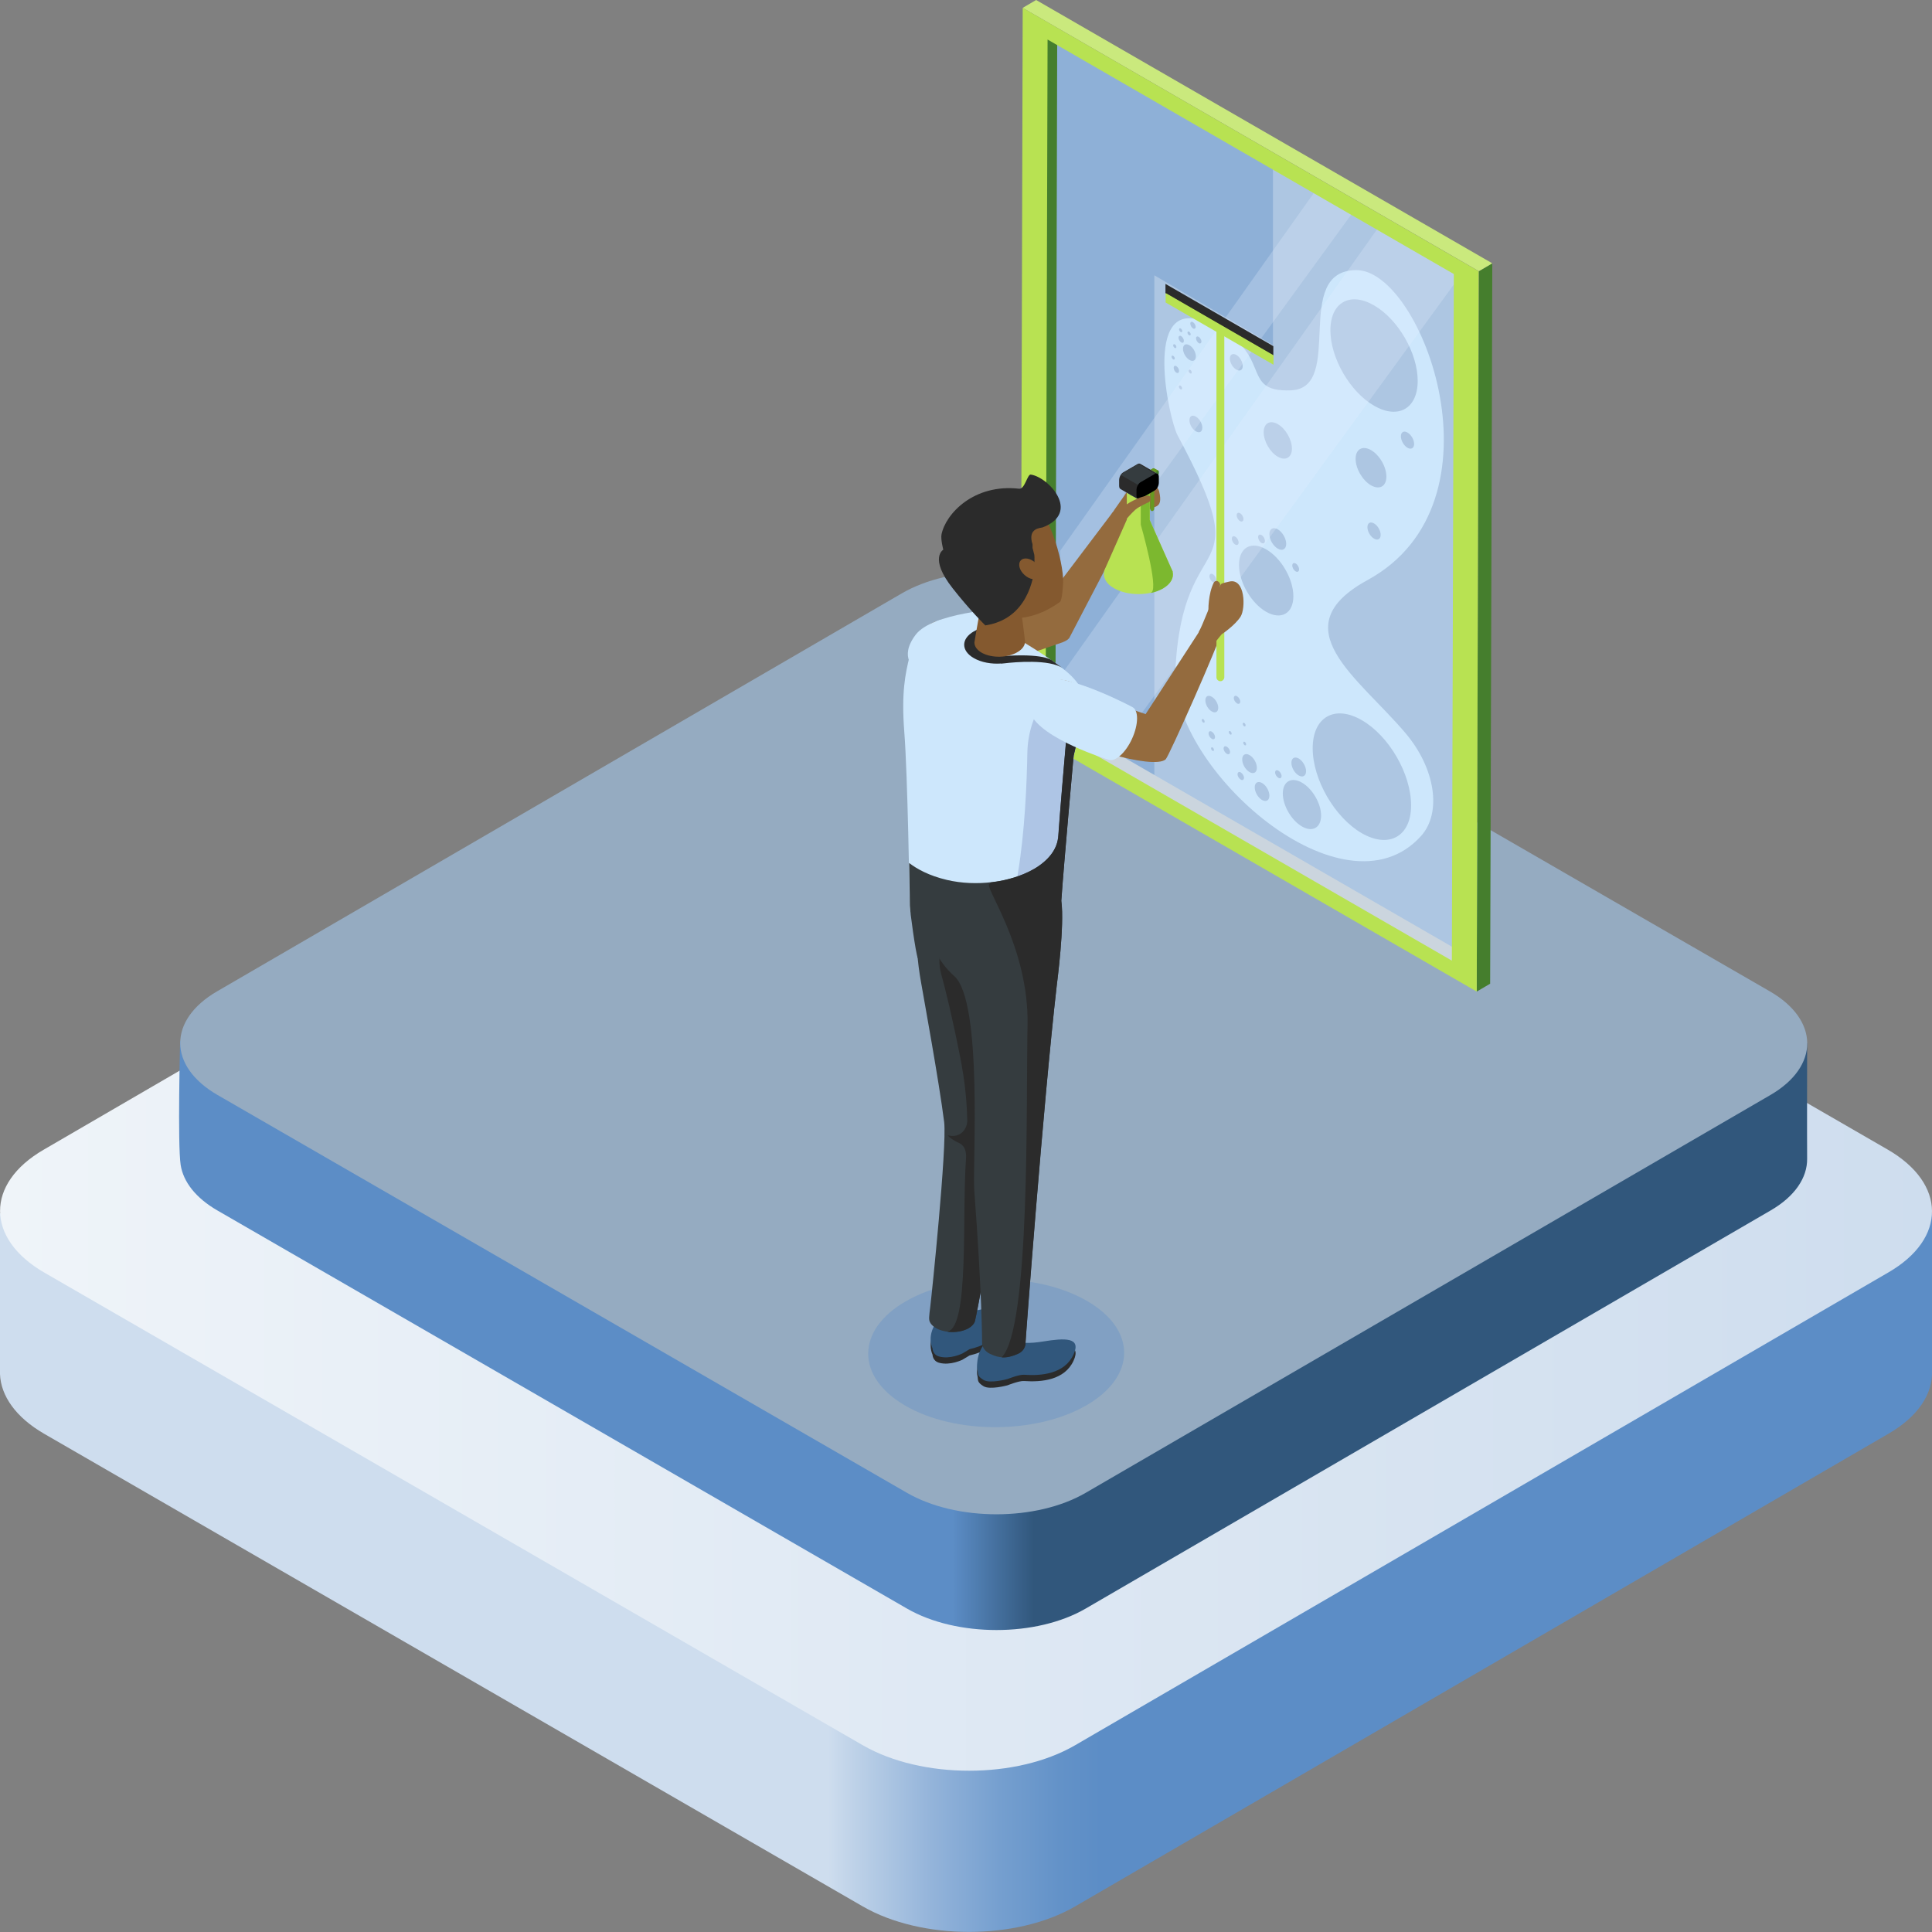 <?xml version="1.0" encoding="utf-8"?>
<!-- Generator: Adobe Illustrator 26.2.1, SVG Export Plug-In . SVG Version: 6.00 Build 0)  -->
<svg version="1.1" xmlns="http://www.w3.org/2000/svg" xmlns:xlink="http://www.w3.org/1999/xlink" x="0px" y="0px"
	 viewBox="0 0 1080 1080" enable-background="new 0 0 1080 1080" xml:space="preserve">
<rect x="0" y="0" width="1080" height="1080" fill="#808080" stroke="none"/>
<g id="Background">
	<linearGradient id="SVGID_1_" gradientUnits="userSpaceOnUse" x1="462.991" y1="879.115" x2="615.519" y2="879.115">
		<stop  offset="0" style="stop-color:#CEDDEE"/>
		<stop  offset="9.347320e-02" style="stop-color:#BED2E8"/>
		<stop  offset="0.376" style="stop-color:#94B4DA"/>
		<stop  offset="0.631" style="stop-color:#759FCF"/>
		<stop  offset="0.848" style="stop-color:#6392C8"/>
		<stop  offset="1" style="stop-color:#5C8DC6"/>
	</linearGradient>
	<path fill="url(#SVGID_1_)" d="M1080,766.3L1080,766.3l0-88L0,678.2l0,90c0.5,12.1,8.8,24.1,24.7,33.3l457.6,264.2
		c32.9,19,86,19,118.7,0l454.6-264.2C1072.4,791.8,1080.5,779,1080,766.3z"/>
	<g>
		
			<linearGradient id="SVGID_00000147924939001328228750000011719665338236247938_" gradientUnits="userSpaceOnUse" x1="0" y1="676.994" x2="1080" y2="676.994">
			<stop  offset="0" style="stop-color:#EFF4F9"/>
			<stop  offset="1" style="stop-color:#CEDDEE"/>
		</linearGradient>
		<path fill="url(#SVGID_00000147924939001328228750000011719665338236247938_)" d="M1055.2,642.6c32.9,19,33.1,49.8,0.4,68.7
			L601,975.6c-32.7,19-85.8,19-118.7,0L24.8,711.4c-32.9-19-33-49.8-0.4-68.7L479,378.4c32.7-19,85.8-19,118.7,0L1055.2,642.6z"/>
	</g>
</g>
<g id="Element">
	<g>
		
			<linearGradient id="SVGID_00000080925093064199843020000013155265120943781821_" gradientUnits="userSpaceOnUse" x1="100.179" y1="647.78" x2="1010.243" y2="647.78">
			<stop  offset="0.475" style="stop-color:#5C8DC6"/>
			<stop  offset="0.525" style="stop-color:#31577C"/>
			<stop  offset="1" style="stop-color:#31577C"/>
		</linearGradient>
		<path fill="url(#SVGID_00000080925093064199843020000013155265120943781821_)" d="M1010.2,583.1c0,0-0.1,54.2,0,64.7
			c0.1,10.5-6.8,21-20.5,28.9L606.9,899.2c-27.5,16-72.2,16-99.9,0L121.6,676.7c-12.3-7.1-19.1-16.1-20.6-25.4
			c-1.8-11.6-0.3-69.4-0.3-69.4l403.3-185.6c27.5-16,72.3-16,99.9,0L1010.2,583.1z"/>
	</g>
	<g>
		<path fill="#95ABC1" d="M989.4,554.2c27.7,16,27.8,41.9,0.3,57.9L606.9,834.5c-27.5,16-72.2,16-99.9,0L121.6,612.1
			c-27.7-16-27.8-41.9-0.3-57.9l382.8-222.5c27.5-16,72.3-16,99.9,0L989.4,554.2z"/>
	</g>
</g>
<g id="Details">
	<g id="_x33_">
		<g>
			<g>
				<polygon fill="#ADC6E2" points="585.4,401.4 816.3,534.7 816.3,151.1 585.4,17.8 				"/>
				<polygon opacity="0.39" fill="#5C8DC6" points="585.4,17.8 585.4,401.4 645.3,436 645.3,153.9 711.6,192.9 711.6,90.7 				"/>
				<path fill="#CDE7FC" d="M764.4,324.3C843.8,281,794.9,151,758.3,151c-36.6,0-6.1,65.9-36.6,67.2c-30.5,1.2-7.3-22-48.8-38.5
					c-34.3-13.6-19.5,54.3-14.7,63.5c46.4,86.7,2.6,47.6-1.2,132.5c-2.4,53.7,94,139.8,137.4,91.6c11.7-13,8-37.9-8.9-57.7
					C759,378.4,715.9,350.8,764.4,324.3z M768.1,301.1c-2.1-1.2-3.7-4.1-3.7-6.4c0-2.4,1.7-3.3,3.7-2.1c2.1,1.2,3.7,4.1,3.7,6.4
					C771.8,301.4,770.1,302.3,768.1,301.1z M766.4,271.3c-4.7-2.7-8.6-9.3-8.6-14.8c0-5.4,3.8-7.6,8.6-4.9c4.7,2.7,8.6,9.3,8.6,14.8
					S771.2,274,766.4,271.3z M786.8,250.3c-2.1-1.2-3.7-4.1-3.7-6.4c0-2.4,1.7-3.3,3.7-2.1c2.1,1.2,3.7,4.1,3.7,6.4
					C790.5,250.5,788.8,251.5,786.8,250.3z M768.1,170.7c13.5,7.8,24.4,26.7,24.4,42.2s-10.9,21.7-24.4,13.9
					c-13.5-7.8-24.4-26.7-24.4-42.2S754.6,162.9,768.1,170.7z M670.1,188.3c0.8,0.5,1.5,1.7,1.5,2.6c0,1-0.7,1.4-1.5,0.9
					c-0.8-0.5-1.5-1.7-1.5-2.6C668.5,188.2,669.2,187.8,670.1,188.3z M666.9,180.1c0.8,0.5,1.5,1.7,1.5,2.6s-0.7,1.4-1.5,0.9
					c-0.8-0.5-1.5-1.7-1.5-2.6C665.3,180,666,179.6,666.9,180.1z M664.7,185.4c0.5,0.3,0.9,0.9,0.9,1.5c0,0.5-0.4,0.8-0.9,0.5
					c-0.5-0.3-0.9-0.9-0.9-1.5C663.9,185.3,664.3,185.1,664.7,185.4z M660,183.6c0.5,0.3,0.9,0.9,0.9,1.5c0,0.5-0.4,0.8-0.9,0.5
					c-0.5-0.3-0.9-0.9-0.9-1.5C659.1,183.6,659.5,183.3,660,183.6z M656.7,192.5c0.5,0.3,0.9,0.9,0.9,1.5c0,0.5-0.4,0.8-0.9,0.5
					c-0.5-0.3-0.9-0.9-0.9-1.5C655.9,192.5,656.2,192.3,656.7,192.5z M654.9,199.4c0-0.5,0.4-0.8,0.9-0.5c0.5,0.3,0.9,0.9,0.9,1.5
					c0,0.5-0.4,0.8-0.9,0.5C655.3,200.6,654.9,199.9,654.9,199.4z M657.6,208.3c-0.9-0.5-1.5-1.7-1.5-2.7c0-1,0.7-1.4,1.5-0.9
					c0.9,0.5,1.5,1.7,1.5,2.7S658.4,208.8,657.6,208.3z M659.9,217.6c-0.5-0.3-0.9-0.9-0.9-1.5c0-0.5,0.4-0.8,0.9-0.5
					c0.5,0.3,0.9,0.9,0.9,1.5C660.7,217.7,660.3,217.9,659.9,217.6z M660.3,191.4c-0.8-0.5-1.5-1.7-1.5-2.6s0.7-1.4,1.5-0.9
					c0.8,0.5,1.5,1.7,1.5,2.6C661.8,191.5,661.2,191.9,660.3,191.4z M661.3,195c0-2.3,1.6-3.2,3.6-2c2,1.1,3.6,3.9,3.6,6.2
					c0,2.3-1.6,3.2-3.6,2C662.9,200,661.3,197.2,661.3,195z M665.3,206.7c0.5,0.3,0.9,0.9,0.9,1.5c0,0.5-0.4,0.8-0.9,0.5
					c-0.5-0.3-0.9-0.9-0.9-1.5C664.5,206.7,664.9,206.5,665.3,206.7z M668.5,241.1c-2-1.1-3.6-3.9-3.6-6.2s1.6-3.2,3.6-2
					c2,1.1,3.6,3.9,3.6,6.2S670.5,242.3,668.5,241.1z M730.1,431.1c0,2.6-1.8,3.7-4.1,2.4c-2.3-1.3-4.1-4.5-4.1-7.1
					c0-2.6,1.8-3.7,4.1-2.4C728.2,425.3,730.1,428.5,730.1,431.1z M724.3,315c1.1,0.6,1.9,2.1,1.9,3.3c0,1.2-0.9,1.7-1.9,1.1
					c-1.1-0.6-1.9-2.1-1.9-3.3C722.4,314.9,723.2,314.4,724.3,315z M714.3,237.1c4.4,2.5,7.9,8.7,7.9,13.7s-3.6,7-7.9,4.5
					c-4.4-2.5-7.9-8.7-7.9-13.7S710,234.6,714.3,237.1z M719,304c0,3-2.1,4.2-4.7,2.7c-2.6-1.5-4.7-5.1-4.7-8.1c0-3,2.1-4.2,4.7-2.7
					C716.9,297.4,719,301.1,719,304z M705.2,299.1c1.1,0.6,1.9,2.1,1.9,3.3c0,1.2-0.9,1.7-1.9,1.1c-1.1-0.6-1.9-2.1-1.9-3.3
					S704.1,298.5,705.2,299.1z M707.8,307.1c8.4,4.8,15.2,16.6,15.2,26.2c0,9.6-6.8,13.5-15.2,8.7c-8.4-4.8-15.2-16.6-15.2-26.2
					C692.6,306.1,699.4,302.2,707.8,307.1z M695.8,414.7c0.5,0.3,0.8,0.9,0.8,1.4c0,0.5-0.4,0.7-0.8,0.5c-0.5-0.3-0.8-0.9-0.8-1.4
					C695,414.7,695.4,414.4,695.8,414.7z M694.7,404.6c0-0.5,0.4-0.7,0.8-0.5c0.5,0.3,0.8,0.9,0.8,1.4c0,0.5-0.4,0.7-0.8,0.5
					C695.1,405.8,694.7,405.2,694.7,404.6z M693.2,291.3c-1.1-0.6-1.9-2.1-1.9-3.3c0-1.2,0.9-1.7,1.9-1.1c1.1,0.6,1.9,2.1,1.9,3.3
					C695.1,291.4,694.2,291.9,693.2,291.3z M691.1,198.4c2,1.1,3.6,3.9,3.6,6.2c0,2.3-1.6,3.2-3.6,2c-2-1.1-3.6-3.9-3.6-6.2
					S689.2,197.3,691.1,198.4z M678,321c1.1,0.6,1.9,2.1,1.9,3.3c0,1.2-0.9,1.7-1.9,1.1c-1.1-0.6-1.9-2.1-1.9-3.3
					C676.1,320.9,677,320.4,678,321z M672.6,403.9c-0.5-0.3-0.8-0.9-0.8-1.4c0-0.5,0.4-0.7,0.8-0.5c0.5,0.3,0.8,0.9,0.8,1.4
					C673.4,403.9,673.1,404.1,672.6,403.9z M677.8,419.7c-0.5-0.3-0.8-0.9-0.8-1.4c0-0.5,0.4-0.7,0.8-0.5c0.5,0.3,0.8,0.9,0.8,1.4
					C678.7,419.7,678.3,419.9,677.8,419.7z M677.4,413c-1-0.6-1.8-1.9-1.8-3c0-1.1,0.8-1.6,1.8-1c1,0.6,1.8,1.9,1.8,3
					C679.2,413.1,678.4,413.6,677.4,413z M677.4,397.7c-2-1.1-3.6-3.9-3.6-6.2s1.6-3.2,3.6-2c2,1.1,3.6,3.9,3.6,6.2
					C681,397.9,679.4,398.9,677.4,397.7z M685.8,421.4c-1-0.6-1.8-1.9-1.8-3c0-1.1,0.8-1.6,1.8-1c1,0.6,1.8,1.9,1.8,3
					S686.8,421.9,685.8,421.4z M687.7,410.6c-0.5-0.3-0.8-0.9-0.8-1.4c0-0.5,0.4-0.7,0.8-0.5c0.5,0.3,0.8,0.9,0.8,1.4
					S688.2,410.8,687.7,410.6z M690.5,300c1.1,0.6,1.9,2.1,1.9,3.3s-0.9,1.7-1.9,1.1c-1.1-0.6-1.9-2.1-1.9-3.3
					C688.6,299.9,689.5,299.4,690.5,300z M689.7,390.2c0-1.1,0.8-1.6,1.8-1c1,0.6,1.8,1.9,1.8,3s-0.8,1.6-1.8,1
					S689.7,391.3,689.7,390.2z M693.6,435.8c-1-0.6-1.8-1.9-1.8-3c0-1.1,0.8-1.6,1.8-1c1,0.6,1.8,1.9,1.8,3S694.5,436.4,693.6,435.8
					z M698.5,431.6c-2.3-1.3-4.1-4.5-4.1-7.1c0-2.6,1.8-3.7,4.1-2.4c2.3,1.3,4.1,4.5,4.1,7.1C702.6,431.9,700.7,432.9,698.5,431.6z
					 M705.5,447.2c-2.3-1.3-4.1-4.5-4.1-7.1c0-2.6,1.8-3.7,4.1-2.4c2.3,1.3,4.1,4.5,4.1,7.1C709.6,447.4,707.8,448.5,705.5,447.2z
					 M714.6,434.8c-1-0.6-1.8-1.9-1.8-3s0.8-1.6,1.8-1c1,0.6,1.8,1.9,1.8,3C716.4,434.9,715.6,435.4,714.6,434.8z M727.8,462
					c-5.9-3.4-10.7-11.7-10.7-18.4c0-6.8,4.8-9.5,10.7-6.1c5.9,3.4,10.7,11.7,10.7,18.4C738.5,462.7,733.7,465.4,727.8,462z
					 M761.3,465.8c-15.2-8.8-27.5-30-27.5-47.5s12.3-24.5,27.5-15.7c15.2,8.8,27.5,30,27.5,47.5
					C788.9,467.5,776.5,474.5,761.3,465.8z"/>
				<g opacity="0.49">
					<polygon opacity="0.5" fill="#E9F2FF" points="738.6,102 592.7,307.8 592.7,343.5 759.6,114.1 					"/>
					<polygon opacity="0.5" fill="#E9F2FF" points="820,149 773.9,122.4 592.7,378 592.7,382 633.3,405.4 					"/>
				</g>
				<g>
					<polygon fill="#CBD5DE" points="812,537.9 818.9,533.4 608.2,411.8 601.3,416.3 					"/>
					<polygon fill="#457E2D" points="583,400.9 590,396.7 591,16.3 584,20.6 					"/>
					<polygon fill="#457E2D" points="825.5,554.3 833,549.9 834.2,147.2 826.7,151.6 					"/>
					<polygon fill="#CAE97D" points="826.7,151.6 834.2,147.2 579.2,0 571.7,4.4 					"/>
					<path fill="#B8E252" d="M825.5,554.3L570.6,407.1l1.1-402.7l254.9,147.2L825.5,554.3z M584.5,405.9L811.6,537l1.1-383.8
						L585.6,22.1L584.5,405.9L584.5,405.9z"/>
				</g>
			</g>
		</g>
		<g>
			<path opacity="0.35" fill="#5C8DC6" d="M506.1,785.8c27.8,16.1,73.1,16,101.2-0.2c28-16.2,28.2-42.3,0.3-58.4
				c-27.8-16.1-73.1-16-101.2,0.2C478.4,743.5,478.3,769.7,506.1,785.8z"/>
			<g>
				<path fill="#2B2B2B" d="M522.3,744.5c4.3,0.1,9.5-1.8,14.1-4c1.4-1.1,3-2.1,4.6-3.1c2.2-1.3,22.1-5,25.5-2.6
					c4.3,3.1,3.4,9.2-13,18.4c-4.3,2.4-7.7,3.6-11.5,4.5l-4,2.4c0,0-6.8,3.4-13,1.7c-3.7-1-3.7-4.5-3.7-4.5
					C518.4,750.6,522.3,744.5,522.3,744.5z"/>
				<path fill="#31577C" d="M522.3,741c4.3,0.1,9.5-1.8,14.1-4c1.4-1.1,3-2.1,4.6-3.1c2.2-1.3,22.1-5,25.5-2.6
					c4.3,3.1,3.4,9.2-13,18.4c-4.3,2.4-7.7,3.6-11.5,4.5l-4,2.4c0,0-6.8,3.4-13,1.7c-3.7-1-3.7-4.5-3.7-4.5
					C518.4,747.1,522.3,741,522.3,741z"/>
				<path fill="#353C3F" d="M545.2,737.6C545.2,737.6,545.2,737.6,545.2,737.6c-0.1,0.5-0.2,0.9-0.3,1.2c-0.5,1.3-1.7,2.6-3.4,3.6
					c-5.1,2.9-13.3,2.9-18.3,0c-2.5-1.5-3.8-3.3-3.8-5.2c0-0.1,0-0.3,0-0.5c0-0.1,0-0.2,0-0.4c0.1-1.5,0.3-3.4,0.6-5.6
					c0.8-6.3,9.4-89.5,7.8-103.4c-2.8-22.4-11.5-69.8-12.9-78c-4.2-23.6-4.1-44.8,12.3-50.5c16.5-5.7,23,6.5,29.9,21.5
					c1.1,2.5,9.4,24.6,11.6,70.9C569.3,604.7,547.6,727.9,545.2,737.6z"/>
				<path fill="#2B2B2B" d="M530,634.7c7.1,1.7,10.8-3.9,10.7-8.4c-0.3-12.4-1.5-22.5-3.7-34.1c-4.7-23.9-8.5-39.1-10.8-47.5
					c-1.6-5.7-1.4-11.7,0.5-17.3l10.1-29.9c9.8,1.2,14.9,11.1,20.3,22.8c1.1,2.5,9.4,24.6,11.6,70.9c0.7,13.5-21.1,136.8-23.5,146.4
					c0,0,0,0.1,0,0.1c-0.1,0.4-0.2,0.8-0.3,1.2c-0.5,1.3-1.7,2.6-3.4,3.6c-3.2,1.8-7.6,2.5-11.7,2c0-0.1,0-0.1,0-0.2
					c12.1-3,7.9-64.6,10.2-96.5c0.5-6.9-2.7-8.4-4.8-9.3C531.8,636.9,529.1,634.4,530,634.7z"/>
				<path fill="#2B2B2B" d="M546.2,768.1L546.2,768.1c-0.1-1.1,0-2.4,0.2-4c0.9-7,6-15.3,14.2-12.4c8.9,3.2,15.7,2.8,22.5,1.7
					c11.8-1.9,21.6-2.6,17,7.3c-5,10.8-17.8,12-27.7,11.3c-2.7-0.2-9.2,2.4-9.2,2.4s-9.8,2.7-13.4,0.5c-3.6-2.2-3-3.3-3.3-5.2
					c-0.1-0.3-0.1-0.7-0.2-1C546.2,768.3,546.2,768.1,546.2,768.1z"/>
				<path fill="#31577C" d="M546.2,764.6L546.2,764.6c-0.1-1.1,0-2.4,0.2-4c0.9-7,6-15.3,14.2-12.4c8.9,3.2,15.7,2.8,22.5,1.7
					c11.8-1.9,21.6-2.6,17,7.3c-5,10.8-17.8,12-27.7,11.3c-2.7-0.2-9.2,2.4-9.2,2.4s-9.8,2.7-13.4,0.5c-3.6-2.2-3-3.3-3.3-5.2
					c-0.1-0.3-0.1-0.7-0.2-1C546.2,764.8,546.2,764.6,546.2,764.6z"/>
			</g>
			<path fill="#946B3E" d="M509.9,372.7c4,8.2,14,11.7,22.2,7.7l62-21.4l1.1-0.5c0.9-0.4,1.8-1,2.5-1.8l29.3-56.2
				c3.8-3.8,5.3-5.1,1.8-9.4c-3.7-4.6-2.3-8.3-6.9-4.6l-39.7,52.5c0,0-59,8.4-59.4,8.5C511.6,352.3,505.9,364.5,509.9,372.7z"/>
			<path opacity="0.15" fill="#965F7E" d="M630.6,273.2c0.5-1-0.1-2.2-0.8-2.6c-0.1-0.1-0.2-0.1-0.3-0.1c0.4,0.3,0.5,0.9-0.1,2.4
				c-0.9,2.4-0.9,4.1-0.8,5.1C629.5,275.5,630.6,273.2,630.6,273.2z"/>
			<path fill="#946B3E" d="M632.3,294.5c0,0,5.8-4.2,8.9-8.5c2.9-4,9.3-0.4,6.8-11.2c-1.5-6.4-13.5-6.8-17.9-0.1
				c-3.3,5-6.6,9.2-9,13.1c-1,1.6-0.2,4.3,0.5,6C622.6,296.5,627.6,299.4,632.3,294.5z"/>
			<g>
				<path fill="#B8E252" d="M655.5,319.6l0.1,0l-0.2-0.4c-0.1-0.4-0.3-0.7-0.5-1.1l-12.2-27.4c0,0,0,0,0-0.1v-16.6h-12.8v16.5
					l-12.5,28.2c0,0,0,0.1-0.1,0.1l-0.1,0.3l0.1,0c-0.9,3.4,0.8,7.1,5.4,9.7c7.6,4.4,19.9,4.4,27.4,0
					C654.6,326.4,656.3,322.9,655.5,319.6z"/>
				<path fill="#7CB82F" d="M643.3,331.5c2.5-0.5,4.8-1.4,6.8-2.5c4.4-2.6,6.2-6.1,5.4-9.4l0.1,0l-0.2-0.4c-0.1-0.4-0.3-0.7-0.5-1.1
					l-12.2-27.4c0,0,0,0,0-0.1v-16.6h-5v19.3c0,0,10.1,35.1,6,37.8C643.5,331.3,643.4,331.4,643.3,331.5z"/>
				<path fill="#679920" d="M645.1,261.8C645.1,261.8,645.1,261.8,645.1,261.8L645.1,261.8l-0.1,0c-0.1,0-0.2,0-0.3,0l-2.1,1.2
					c-0.3,0.2-0.6,0.7-0.6,1.1v0.9c0,0.2,0.1,0.4,0.2,0.5l2.5,1.4l0.3-1.5l2-1.6l0.6-0.7L645.1,261.8z"/>
				<path fill="#679920" d="M644.8,261.7c0,0-0.1,0-0.1,0l-2.1,1.2c-0.1,0.1-0.2,0.2-0.3,0.4l3,1.7l1.7-1.3l0.5-0.6L644.8,261.7z"/>
				<path fill="#457E2D" d="M647.2,265.6l-2.1,1.2c-0.3,0.2-0.6,0-0.6-0.4v-0.9c0-0.4,0.3-0.9,0.6-1.1l2.1-1.2
					c0.3-0.2,0.6,0,0.6,0.4v0.9C647.8,265,647.5,265.5,647.2,265.6z"/>
				<g>
					<path fill="#679920" d="M644.1,285.7C644.1,285.7,644,285.7,644.1,285.7c-0.6,0-1.1-0.5-1.1-1.1l0.1-16.6
						c0-0.6,0.5-1.1,1.1-1.1c0,0,0,0,0,0c0.6,0,1.1,0.5,1.1,1.1l-0.1,16.6C645.1,285.2,644.6,285.7,644.1,285.7z"/>
				</g>
				<path fill="#7CB82F" d="M641,276.9c-2.5,1.5-6.6,1.4-9.1,0c-2.5-1.5-2.5-3.8,0-5.3c2.5-1.5,6.6-1.4,9.1,0S643.5,275.5,641,276.9
					z"/>
				<path fill="#AEC5E5" d="M637.6,259.4C637.6,259.4,637.6,259.4,637.6,259.4l-0.4-0.2l-0.1,0c-0.3-0.1-0.7-0.1-1.2,0.2l-8.1,4.7
					c-1.2,0.7-2.2,2.6-2.2,4.3v3.2c0,0.9,0.3,1.5,0.8,1.8l9.3,5.4l1.1-5.8l7.6-5.9l2.2-2.5L637.6,259.4z"/>
				<path fill="#2B2B2B" d="M637.6,259.4C637.6,259.4,637.6,259.4,637.6,259.4l-0.4-0.2l-0.1,0c-0.3-0.1-0.7-0.1-1.2,0.2l-8.1,4.7
					c-1.2,0.7-2.2,2.6-2.2,4.3v3.2c0,0.9,0.3,1.5,0.8,1.8l9.3,5.4l1.1-5.8l7.6-5.9l2.2-2.5L637.6,259.4z"/>
				<path fill="#353C3F" d="M636.5,259.3c-0.1,0-0.3,0.1-0.4,0.2l-8.1,4.7c-0.5,0.3-0.9,0.8-1.3,1.4l11.4,6.6l6.3-4.9l1.9-2.1
					L636.5,259.3z"/>
				<path d="M645.6,274.1l-8.1,4.7c-1.2,0.7-2.2-0.1-2.2-1.7v-3.2c0-1.6,1-3.6,2.2-4.3l8.1-4.7c1.2-0.7,2.2,0.1,2.2,1.7v3.2
					C647.8,271.5,646.8,273.4,645.6,274.1z"/>
			</g>
			<path fill="#946B3E" d="M623.1,286.9c1.4-1.2,2.7-2.2,4.1-3.2c1.4-1,2.8-1.9,4.3-2.8c3-1.7,6.2-3.2,9.8-3.8
				c0.9-0.2,1.8,0.4,1.9,1.3c0.1,0.7-0.1,2-1.2,2.4c0,0-5.1,2.2-7.3,4.1c-1.1,1-2.2,2.1-3.2,3.2c-1,1.1-2,2.3-2.8,3.3
				c-1.2,1.6-3.5,2-5.3,0.9c-1.7-1.1-2.2-3.3-1-4.9C622.7,287.2,622.9,287.1,623.1,286.9L623.1,286.9z"/>
			<path fill="#CDE7FC" d="M515.8,376.2c-5.3-1.7-13.4-8.8-4-21.3c9.3-12.5,48.3-14.6,48.3-14.6c4-0.8,8.6,5.7,10.2,14.5
				c1.7,8.8-0.2,16.5-4.1,17.3C566.1,372.1,530.7,380.9,515.8,376.2z"/>
			<path fill="#CDE7FC" d="M505.5,409.1c1.9,23.8,3,94.4,3,97.2c0,2.5,0.6,4.9,1.9,7.3c0,0,5.1,10.8,25.6,15.6
				c14.9,3.5,32.5,1.3,44.6-5.7c7.5-4.4,11.6-10,12.3-15.6c0-0.1,0.1-0.1,0.1-0.2c0-0.4,0-0.9,0.1-1.4c0,0,0,0,0-0.1
				c1.1-17.2,7.1-83.8,7.1-83.8c2.5-10,4.8-23.1,5.2-24.4c0.5-1.8,0.8-6,0.8-6.1c0.4-6.5-6.6-13.4-7.9-14.6
				c-7.4-7.2-26.7-18.7-28.5-19.7c-11.3-6.6-25.7-11.1-36-11.7c-4.4,0.2-7.7,0.2-10.3,1.4c-9,4.2-13.6,13.4-15.1,19.8
				C506.1,376.7,503.8,387,505.5,409.1z"/>
			<path fill="#2B2B2B" d="M594,373.5l-5.4-3.9c0,0-3.2-4.3-25.5-3c-2.7,0.2-3.3-3.8-0.5-4c1.8-0.1,3.6-0.1,5.5-0.1
				c1.7,0,3.2,0.4,3.7-1.6c0.3-1.4-0.3-2.7-0.3-4.1c0-0.9,0.2-1.7,0.4-2.5c-0.6-0.5-1.1-0.9-1.8-1.3c-7.2-4.1-18.7-4.2-25.8,0
				c-7.1,4.1-7.1,10.8,0.1,14.9c4.2,2.4,9.8,3.4,15.3,3l0,0.1c0,0,0.3,0,0.7-0.1c0.4,0,0.7-0.1,1.1-0.1
				C567.2,370.1,586.7,368.4,594,373.5z"/>
			<path fill="#AEC5E5" d="M583.6,391.1L583.6,391.1c-5.9,8.8-9.1,19.1-9.3,29.7c-0.6,33.7-4.4,109.2-27.3,109.8
				c12,0.6,24.4-1.9,33.7-7.2c7.5-4.4,11.6-10,12.3-15.6c0-0.1,0.1-0.1,0.1-0.2c0-0.4,0-0.9,0.1-1.4c0,0,0,0,0-0.1
				c1.1-17.2,7.1-83.8,7.1-83.8c2.5-10,4.8-23.1,5.2-24.4c0.3-0.9,0.5-2.5,0.6-3.8L583.6,391.1z"/>
			<path fill="#353C3F" d="M605.9,389.2c-2.5,1.2-5.1,2.2-8,2.9c-2,22.6-5.4,61.7-6.2,74.7c0,0,0,0,0,0.1c-0.1,0.6-0.1,1.1-0.1,1.5
				c0,0.1-0.1,0.2-0.1,0.2c-0.8,6.2-5.2,12.3-13.4,17.1c-13.2,7.6-32.4,10-48.7,6.2c-10.2-2.4-16.9-6.2-21.2-9.5
				c0.3,13.1,0.4,22.9,0.4,23.9c0,2.5,3.3,27,4.5,29.4c0,0,1.7-3.9,9.6-4.6c2.4,5.6,6.2,10.5,10.8,14.6
				c16,14.5,10.1,105.5,11.1,119.6c4.4,57.7,4.4,85.3,4.4,85.6c0.1,2.1,1.5,4.5,4.4,5.9c5.4,2.6,9.3,2.6,15.4,0
				c3.1-1.3,4.4-3.9,4.4-6.1c0-0.5,9.9-133.9,17.5-199.6c0.3-2.8,4.4-33.3,2.6-47.6c1.4-20.4,6.9-81.2,6.9-81.2
				c2.5-10,4.8-23.1,5.2-24.4c0.5-1.8,0.8-6,0.8-6.1C606.2,391,606.1,390.1,605.9,389.2z"/>
			<path fill="#2B2B2B" d="M590.7,551.2c0.3-2.8,4.4-33.3,2.6-47.6c1.4-20.4,6.9-81.2,6.9-81.2c2.5-10,4.8-23.1,5.2-24.4
				c0.5-1.8,0.8-6,0.8-6.1c0-0.9-0.1-1.8-0.3-2.7c-0.1,0.1-0.3,0.1-0.4,0.2l-9,18c-1.9,22-4.2,49.1-4.9,59.5c0,0,0,0,0,0.1
				c-0.1,0.6-0.1,1.1-0.1,1.5c0,0.1-0.1,0.2-0.1,0.2c-0.8,6.2-5.2,12.3-13.4,17.1c-6.9,4-15.4,6.5-24.3,7.5l-0.4,0.8
				c-4.4,0.3,22,34.4,21.1,79.1c-0.9,42.6,1.7,169.5-14.5,185.6c2.7,0.2,5.5-0.4,9-1.9c3.1-1.3,4.4-3.9,4.4-6.1
				C573.2,750.3,583.2,616.8,590.7,551.2z"/>
			<g>
				<path fill="#946B3E" d="M584,406c15.9,11,60.6,24.5,67.6,18.5c1.8-1.5,30.9-67.3,30.3-69.1c-1.2-3.7,0-0.6-3.7-2.8
					c-3.9-1.7-4.6-3.7-7.1-0.7l-0.5,0.8l-30.2,46.5c0,0-25.2-8.4-32.9-13.5c-8.2-5.5-19-8.7-26.6-2.2C573.1,390,575.8,400.4,584,406
					z"/>
			</g>
			<path fill="#84592F" d="M551.3,321.6c1.5-3.5,5.2-5.9,9.2-5.5c5,0.4,8.8,4.9,8.3,9.9c0,0,4.2,31.5,4.2,32.4c0.1,2.1-1.2,4.3-4,6
				c-5.5,3.4-14.4,3.6-20,0.6c-2.9-1.6-4.3-3.7-4.3-5.9C544.8,358,551.3,321.6,551.3,321.6z"/>
			<path fill="#84592F" d="M550.5,276.6c13.5-3.6,28.1-4.5,38.1,22.3c3.7,9.8,5.9,20.8,5.7,26.8c-0.1,1.6-0.5,9.9-1.8,10.8
				c-18.3,13.1-32.4,8.9-39.3,6.1c-2.8-1.1-4.6-2.8-5.4-4.8c-0.3-0.7-0.6-1.3-1.2-1.7c-4.7-3.9-8.7-9.9-11.5-18.9
				C529.4,298.6,537,280.2,550.5,276.6z"/>
			<path fill="#2B2B2B" d="M576.2,265.3c-1.9-0.3-3.3,8.3-6.5,7.9c-25.3-2.9-41.1,14-43.4,25.6c-0.5,2.7,1,8.5,1,8.5
				s-8.1,4.6,5.2,21.5c9.8,12.5,18.3,20.8,18.3,20.8c23.6-3.6,27-26.4,27.7-33.2c0-0.3-0.1-0.7-0.3-1.1c0.2-3,0-5.1,0-5.1l-1-3.9
				l0-2c-3-9.3,4.7-9.1,5.7-9.5C604.5,286.5,586,266.6,576.2,265.3z"/>
			<path fill="#84592F" d="M572.7,321.4c-2.9-2.6-3.8-6.2-2.1-8.1c1.7-1.9,5.4-1.3,8.2,1.3c2.9,2.6,3.8,6.2,2.1,8.1
				C579.2,324.6,575.6,324,572.7,321.4z"/>
			<path fill="#CDE7FC" d="M585,379.1c-5.5,0.4-15.1,5.3-9,19.7c6.1,14.4,43.4,25.8,43.4,25.8c3.7,1.7,9.7-3.5,13.4-11.6
				c3.7-8.1,3.8-16.1,0.1-17.8C633,395.2,600.7,378.1,585,379.1z"/>
			<g>
				<g>
					<path fill="#B8E252" d="M682.2,380.8c-1.2,0-2.2-1-2.2-2.2V182.3c0-1.2,1-2.2,2.2-2.2c1.2,0,2.2,1,2.2,2.2v196.4
						C684.3,379.8,683.4,380.8,682.2,380.8z"/>
				</g>
				<polygon fill="#2B2B2B" points="711.8,198.8 651.5,164 651.5,158.7 711.8,193.5 				"/>
				<polygon fill="#B8E252" points="711.9,203.9 651.6,169.1 651.6,163.8 711.9,198.6 				"/>
			</g>
			<path fill="#946B3E" d="M682.9,354.6c0,0,7.4-4.9,10.6-9.9c2.9-4.6,2.6-21.7-6.3-19.6c-7,1.7-3.3,0.3-7.9,7.9
				c-3.3,5.6-6.6,15.6-9,19.9c-1,1.8,0.4,11.4,1.2,13.2C673,369.1,678,360.2,682.9,354.6z"/>
			<path fill="#946B3E" d="M675.7,346.2c-0.2-1.9-0.2-3.5-0.2-5.2c0-1.7,0.1-3.4,0.3-5.1c0.4-3.4,1.1-6.9,2.7-10.2
				c0.4-0.8,1.4-1.2,2.2-0.8c0.7,0.3,1.6,1.3,1.3,2.4c0,0-1.2,5.4-0.9,8.4c0.2,1.5,0.4,3,0.7,4.4c0.3,1.4,0.7,3,1.1,4.2
				c0.6,1.9-0.4,4.1-2.3,4.8c-1.9,0.7-4-0.2-4.6-2.1C675.8,346.8,675.7,346.5,675.7,346.2L675.7,346.2z"/>
		</g>
	</g>
</g>
</svg>
